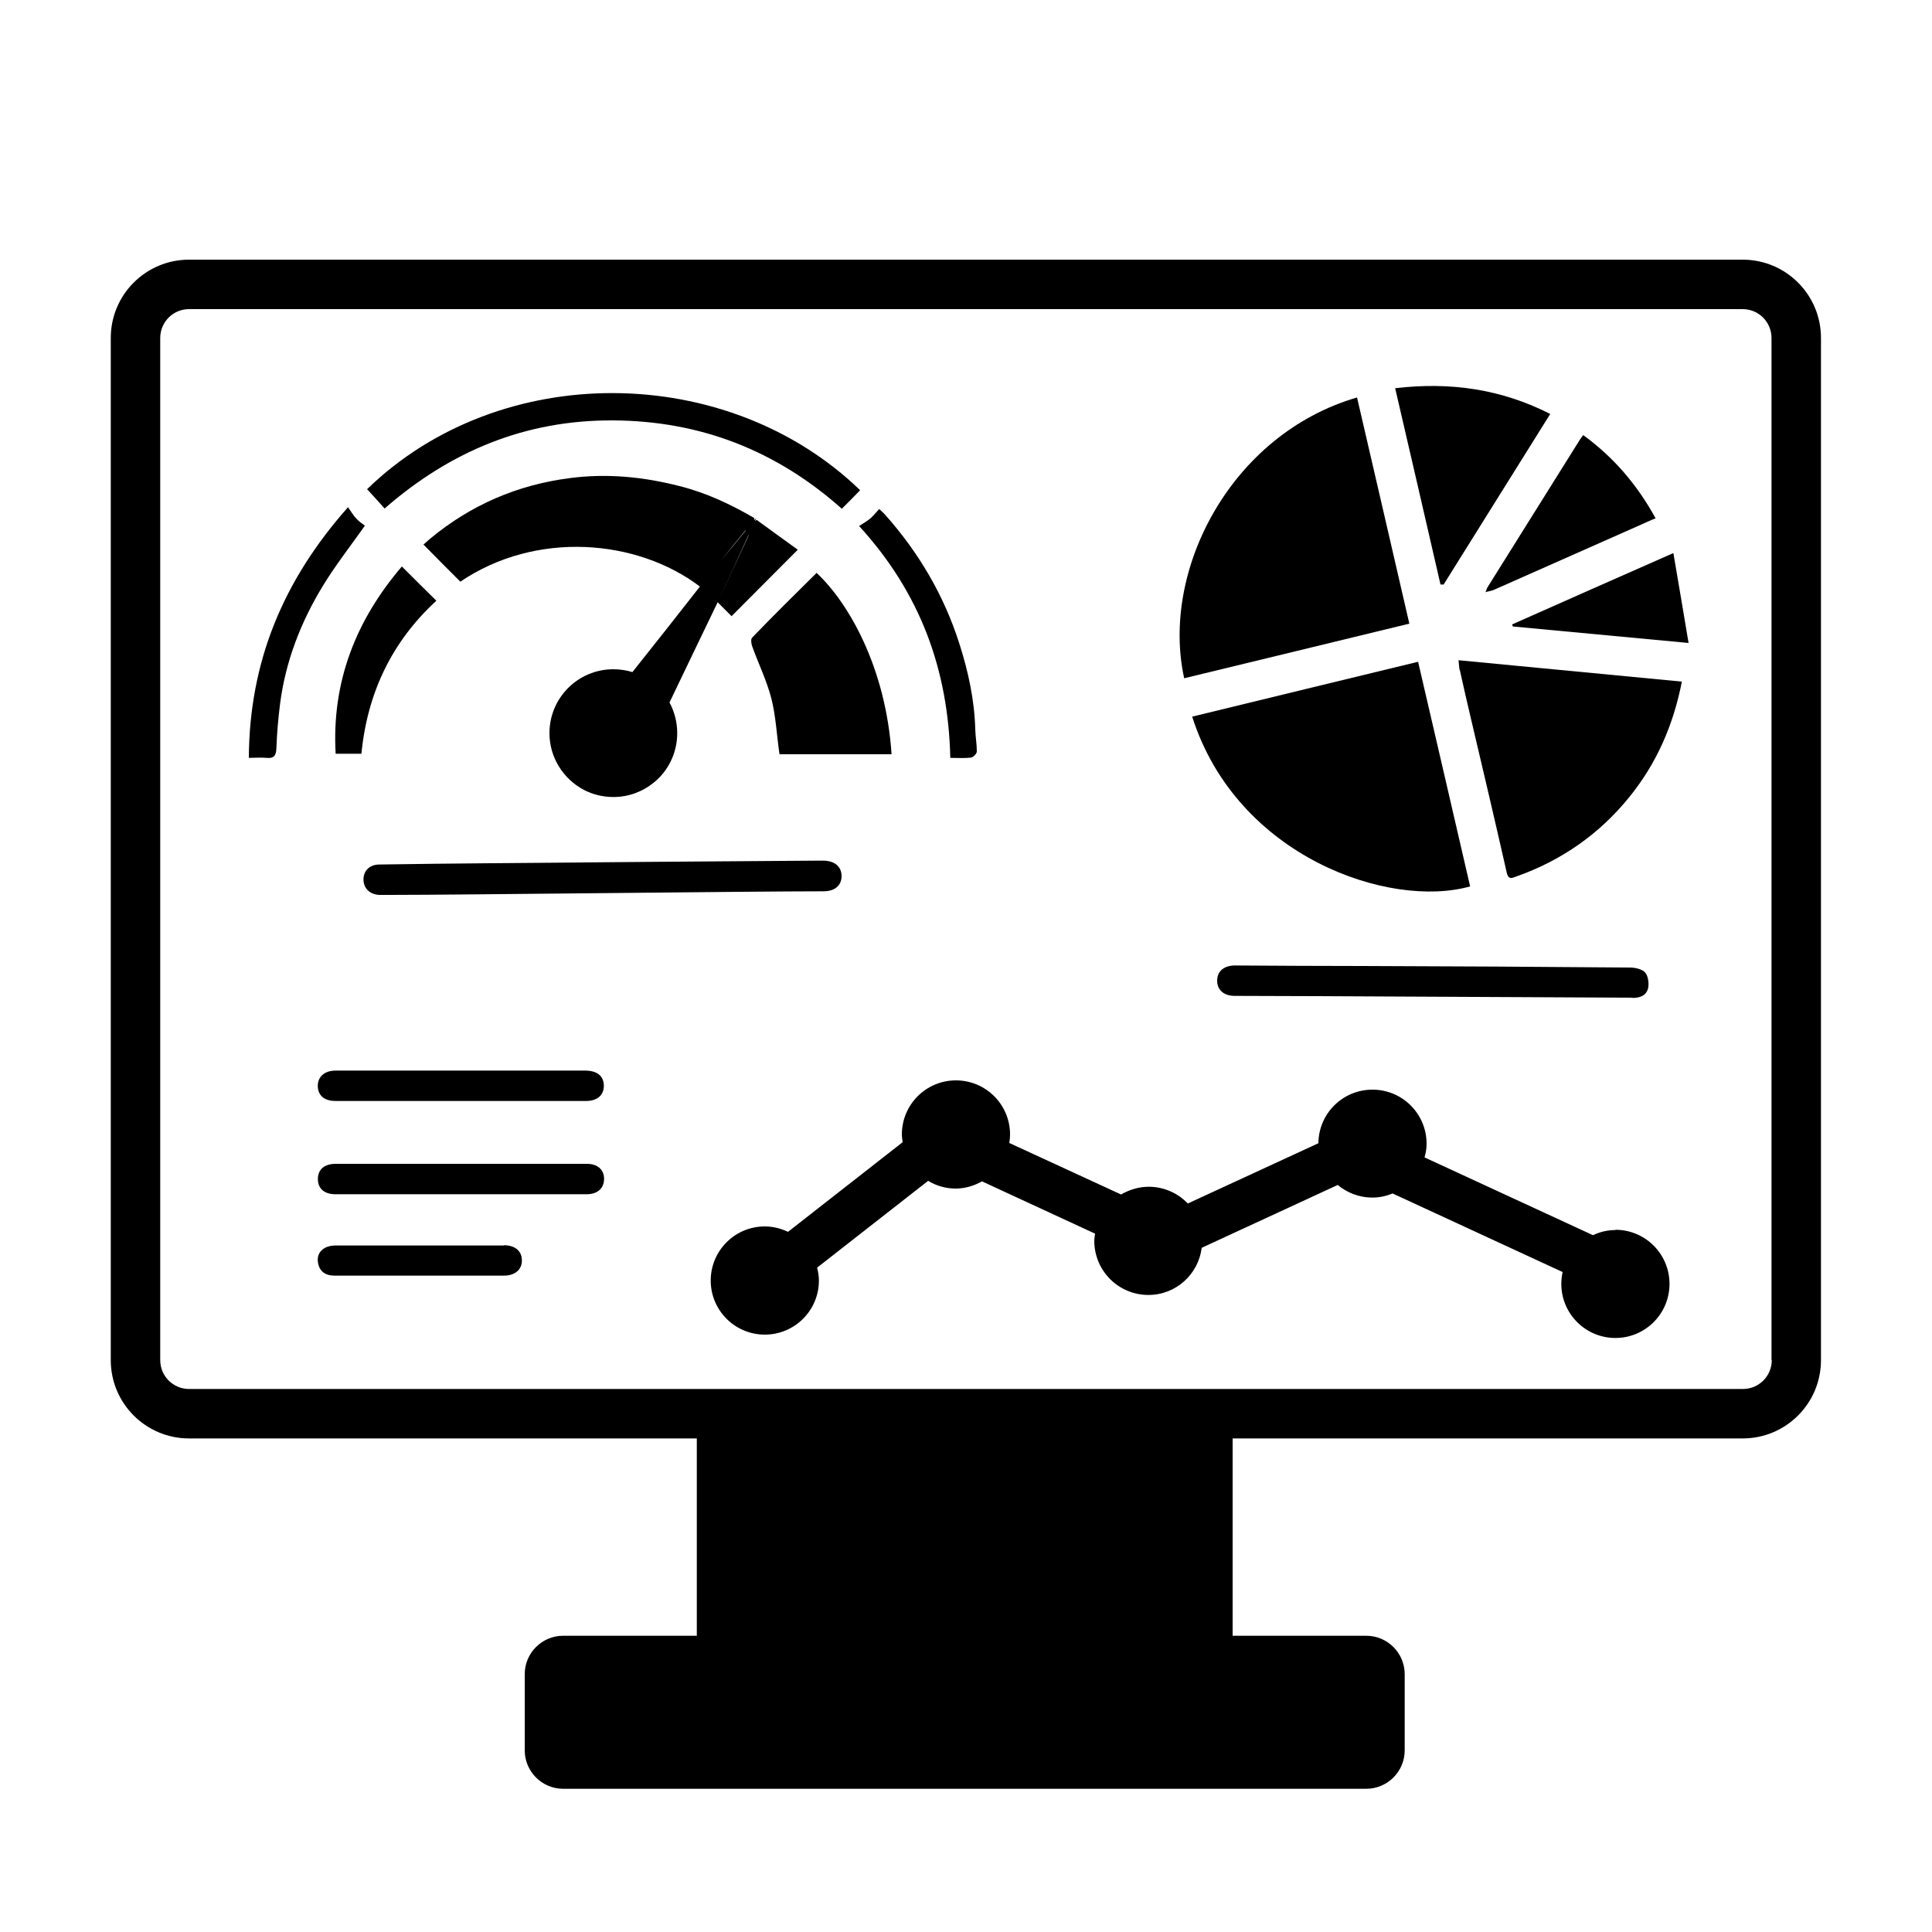 <svg xmlns="http://www.w3.org/2000/svg" id="Layer_1" viewBox="0 0 75 75"><path d="M54.71,24.21c-.68-2.94-1.35-5.86-2.03-8.78-4.91,1.43-7.63,6.73-6.71,10.9,2.9-.7,5.81-1.41,8.74-2.12Z"></path><path d="M46.28,27.82c1.74,5.46,7.68,7.47,10.79,6.59-.67-2.9-1.34-5.8-2.02-8.72-2.94.71-5.85,1.42-8.77,2.13Z"></path><path d="M56.67,26.01c.14.63.28,1.25.43,1.88.47,1.99.94,3.99,1.39,5.98.06.27.18.23.36.16,1.76-.62,3.24-1.65,4.41-3.1,1.05-1.3,1.7-2.78,2.03-4.47-2.9-.28-5.77-.55-8.67-.83.02.16.02.27.04.37Z"></path><path d="M26.38,18.87c-1.4-.36-2.82-.5-4.26-.31-2.03.26-3.84,1.04-5.42,2.35-.11.09-.21.19-.26.23.49.5.96.97,1.43,1.44,2.94-1.99,6.86-1.66,9.3.19-.87,1.11-1.74,2.22-2.62,3.32-.23-.07-.48-.11-.74-.11-1.37,0-2.48,1.11-2.48,2.48,0,.95.54,1.78,1.33,2.2.34.18.74.28,1.15.28.6,0,1.14-.21,1.57-.56.56-.45.91-1.15.91-1.92,0-.43-.11-.84-.3-1.19.62-1.3,1.25-2.6,1.87-3.89h0c.19.19.38.38.54.54.85-.85,1.69-1.7,2.57-2.58-.52-.37-1.06-.77-1.6-1.16-.02.02-.04.03-.06.05.02-.05.04-.1.05-.12,0,0-.04.04-.08.08,0-.03,0-.05,0-.08-.91-.53-1.86-.98-2.9-1.24ZM28.92,20.61s.02-.02.04-.03c-.26.32-.61.74-.95,1.16.3-.38.6-.76.91-1.13ZM29.01,20.9c-.38.82-.76,1.64-1.14,2.46.28-.6.86-1.87,1.21-2.64-.02.06-.04.12-.07.18Z"></path><path d="M31.7,22.24c-.84.83-1.68,1.66-2.5,2.51-.06.06-.04.23,0,.34.24.67.56,1.32.74,2.01.18.7.21,1.43.32,2.18h4.35c-.22-3.35-1.66-5.87-2.9-7.03Z"></path><path d="M56.03,22.71c1.38-2.2,2.75-4.41,4.15-6.64-1.91-.97-3.88-1.25-6.02-1,.6,2.58,1.18,5.1,1.76,7.62h.11Z"></path><path d="M32.67,34.01c0-.36-.26-.59-.69-.6-.07,0-.15,0-.22,0-4.24.03-8.47.06-12.71.1-1.44.01-2.88.03-4.32.05-.38,0-.62.24-.62.58,0,.34.24.58.61.6.15,0,.3,0,.44,0,2.75,0,13.95-.14,16.81-.14.44,0,.7-.23.7-.59Z"></path><path d="M23.81,16.32c3.4.02,6.34,1.18,8.87,3.43.25-.25.47-.47.71-.72-5.14-4.97-13.96-5.07-19.14-.04.23.25.46.5.68.75,2.56-2.23,5.47-3.44,8.88-3.42Z"></path><path d="M63.37,38.74c.29,0,.54-.09.61-.38.04-.19,0-.47-.11-.6-.12-.14-.39-.2-.59-.2-3.47-.03-6.95-.05-10.42-.06-1.64,0-3.28-.01-4.92-.02-.43,0-.69.23-.69.59,0,.36.26.59.68.59,2.56,0,14.22.07,15.45.07Z"></path><path d="M57.68,22.98c.11-.03.23-.04.33-.09,1.88-.83,3.75-1.66,5.62-2.49.21-.09.41-.19.64-.28-.72-1.31-1.63-2.37-2.81-3.23-.06.08-.1.13-.13.18-1.19,1.91-2.39,3.81-3.58,5.72-.04.06-.05.13-.08.19Z"></path><path d="M22.78,45.18c-.53,0-1.06,0-1.59,0-2.72,0-5.44,0-8.16,0-.44,0-.69.22-.69.59,0,.37.25.59.68.59,1.6,0,3.2,0,4.8,0h0c1.65,0,3.3,0,4.95,0,.43,0,.68-.23.68-.6,0-.35-.25-.58-.66-.58Z"></path><path d="M12.34,42.23c.04.33.28.51.69.51,1.61,0,3.23,0,4.84,0,1.63,0,3.25,0,4.88,0,.45,0,.71-.24.69-.63-.02-.36-.28-.55-.73-.55-1.88,0-3.77,0-5.65,0-1.34,0-2.69,0-4.03,0-.46,0-.73.27-.69.67Z"></path><path d="M58.7,24.24s.02.05.03.08c2.23.21,4.46.42,6.82.64-.2-1.21-.39-2.31-.59-3.49-2.16.95-4.21,1.86-6.26,2.77Z"></path><path d="M13.02,29.26h1.01c.23-2.37,1.19-4.36,2.91-5.94-.46-.45-.89-.88-1.34-1.33-1.77,2.07-2.73,4.46-2.57,7.27Z"></path><path d="M36.89,29.42c.29,0,.55.02.8-.01.09-.01.23-.15.23-.24,0-.28-.05-.56-.06-.84-.03-1.15-.27-2.26-.62-3.35-.6-1.88-1.58-3.54-2.89-5.01-.06-.07-.14-.13-.22-.21-.13.14-.23.27-.35.37-.13.11-.28.19-.43.29,2.38,2.6,3.46,5.58,3.54,8.99Z"></path><path d="M14.17,20.41c-.09-.07-.23-.16-.33-.27-.12-.12-.2-.27-.33-.45-2.52,2.84-3.83,6-3.85,9.73.27,0,.48-.02.68,0,.29.03.38-.08.39-.38.02-.57.07-1.14.14-1.7.21-1.65.8-3.18,1.66-4.59.48-.79,1.06-1.53,1.64-2.35Z"></path><path d="M19.56,48.35c-2.18,0-4.36,0-6.54,0-.14,0-.3.03-.42.1-.24.14-.31.38-.24.64.08.3.31.43.62.43,1.1,0,2.19,0,3.29,0h0c1.1,0,2.19,0,3.29,0,.43,0,.7-.23.7-.59,0-.36-.26-.59-.7-.59Z"></path><path d="M57.66,23.03s.01-.03.02-.04c0,0,0,0,0,0,0,0,0,0-.01,0,0,.02,0,.03-.01.05Z"></path><path d="M62.72,47.75c-.32,0-.61.07-.88.2l-6.54-3.02c.05-.17.08-.35.08-.53,0-1.16-.94-2.1-2.1-2.1s-2.09.93-2.1,2.08l-5.07,2.34c-.38-.4-.92-.65-1.52-.65-.39,0-.76.12-1.07.3l-4.34-2c.02-.11.03-.22.03-.33,0-1.16-.94-2.1-2.1-2.1s-2.1.94-2.1,2.1c0,.1.02.2.03.3l-4.45,3.48c-.27-.13-.58-.21-.9-.21-1.16,0-2.1.94-2.1,2.1s.94,2.1,2.1,2.1,2.1-.94,2.1-2.1c0-.17-.03-.34-.07-.5l4.31-3.37c.31.19.68.3,1.07.3.37,0,.72-.11,1.02-.28l4.39,2.03c-.01.09-.03.18-.03.28,0,1.16.94,2.1,2.1,2.1,1.07,0,1.94-.8,2.07-1.83l5.28-2.44c.36.3.83.49,1.34.49.28,0,.55-.06.79-.16l6.6,3.05c-.03.15-.05.3-.05.46,0,1.16.94,2.1,2.1,2.1s2.1-.94,2.1-2.1-.94-2.1-2.1-2.1Z"></path><path d="M67.66,10.08H7.34c-1.68,0-3.04,1.36-3.04,3.04v39.68c0,1.68,1.36,3.04,3.04,3.04h19.71v7.66h-5.19c-.82,0-1.49.67-1.49,1.49v2.96c0,.82.67,1.49,1.49,1.49h31.18c.82,0,1.49-.67,1.49-1.49v-2.96c0-.82-.67-1.49-1.49-1.49h-5.19v-7.66h19.8c1.68,0,3.04-1.36,3.04-3.04V13.12c0-1.68-1.36-3.04-3.04-3.04ZM68.78,52.8c0,.62-.5,1.12-1.12,1.12H7.34c-.62,0-1.12-.5-1.12-1.12V13.12c0-.62.5-1.12,1.12-1.12h60.31c.62,0,1.12.5,1.12,1.12v39.68Z"></path></svg>